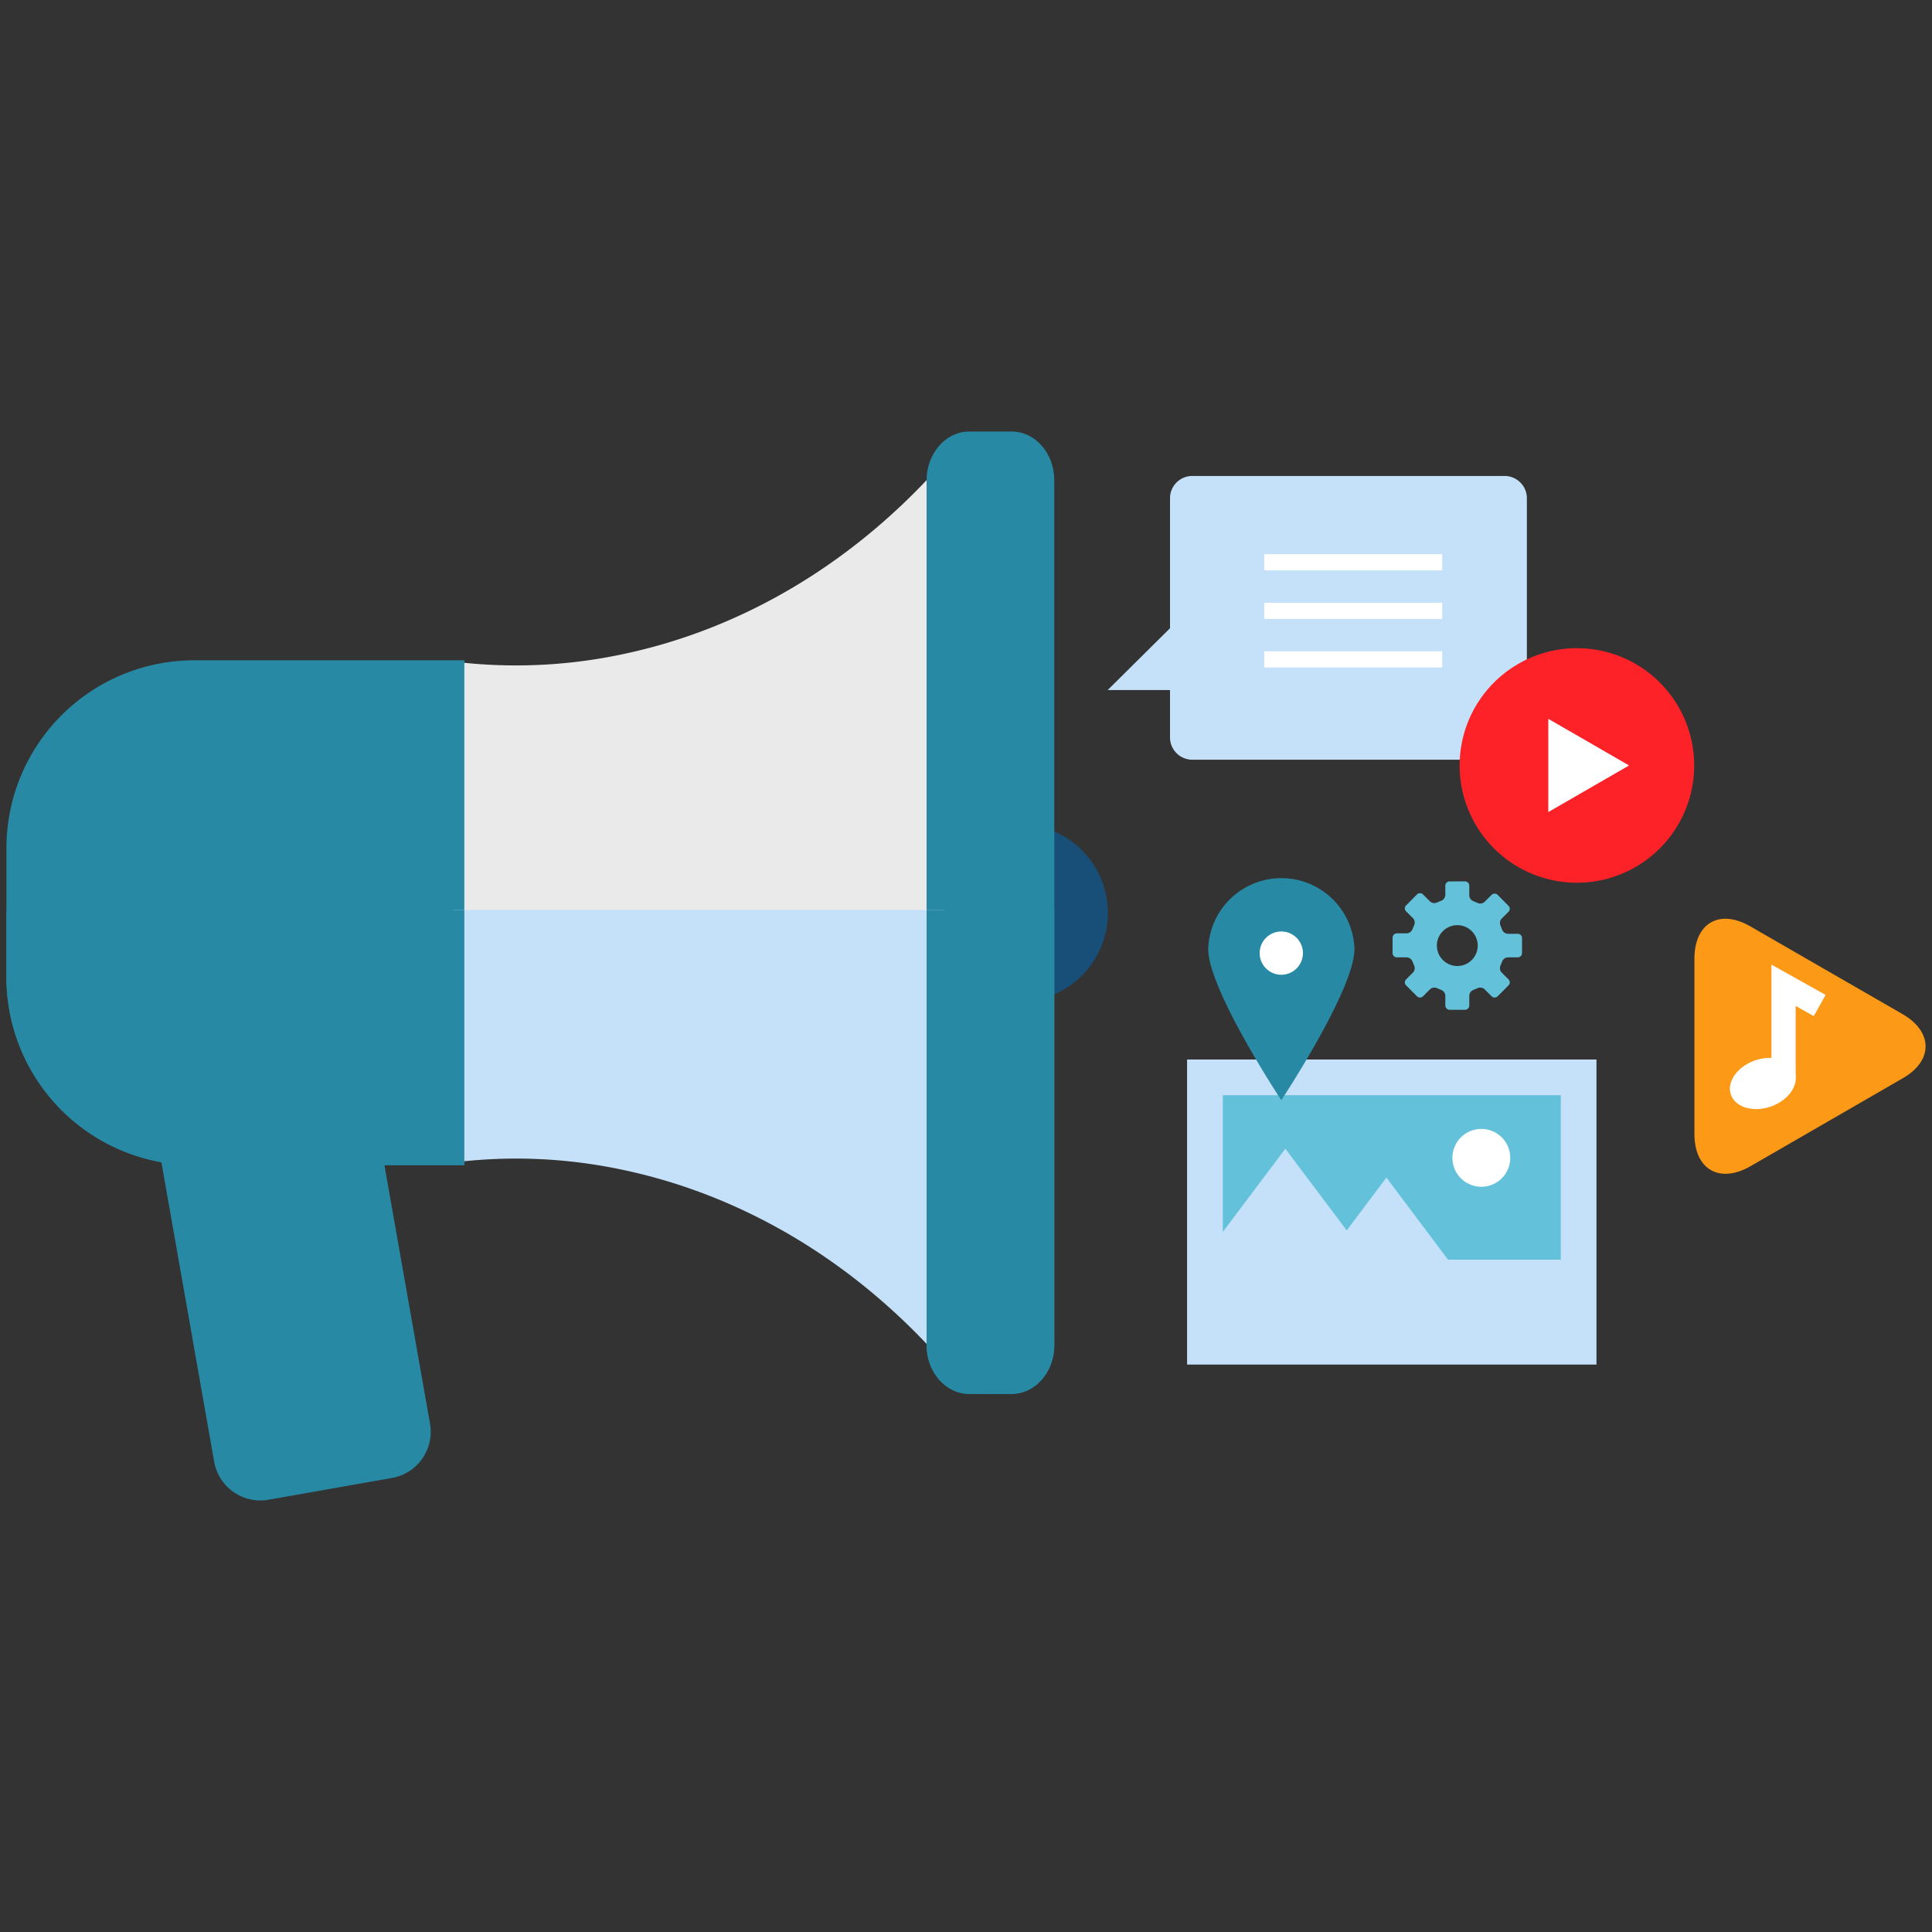 <svg xmlns="http://www.w3.org/2000/svg" viewBox="0 0 300 300"><rect x="0" y="0" width="300" height="300" fill="#333333" stroke="none"/><defs><style>.cls-1{fill:#c5e1f9;}.cls-2{fill:none;stroke:#fff;stroke-width:2.51px;}.cls-3{fill:#2789a4;}.cls-4{fill:#10232b;}.cls-5{fill:#174f78;}.cls-6{fill:#eaeaea;}.cls-7{fill:#63c1da;}.cls-8{fill:#fff;}.cls-9{fill:#fd2227;}.cls-10{fill:#fc9916;}</style></defs><g id="_1ST_WAVE" data-name="1ST WAVE"><path class="cls-1" d="M185.27,73.91a3.46,3.46,0,0,0-3.59,3.34v20.3l-9.68,9.6h9.68v7.47a3.47,3.47,0,0,0,3.59,3.35h48.24a3.47,3.47,0,0,0,3.58-3.35V77.25a3.46,3.46,0,0,0-3.58-3.34Z"/><line class="cls-2" x1="223.94" y1="87.31" x2="196.31" y2="87.31"/><line class="cls-2" x1="223.94" y1="94.85" x2="196.31" y2="94.85"/><line class="cls-2" x1="223.94" y1="102.39" x2="196.31" y2="102.39"/><path class="cls-3" d="M66.77,221.06a7.28,7.28,0,0,1-5.92,8.44L41.7,232.88A7.29,7.29,0,0,1,33.26,227l-8.65-49.08a7.28,7.28,0,0,1,5.91-8.44l19.15-3.38A7.29,7.29,0,0,1,58.12,172Z"/><path class="cls-4" d="M158.25,147.84a6.11,6.11,0,1,1,4.32-10.43,6.13,6.13,0,0,1,0,8.65A6.06,6.06,0,0,1,158.25,147.84Z"/><path class="cls-5" d="M158.25,128a13.76,13.76,0,1,0,9.72,4,13.67,13.67,0,0,0-9.72-4Z"/><path class="cls-6" d="M70.32,102.72v57.19h76.32V71.53c-13.35,15.27-30.92,26.28-50.86,30.24A79.46,79.46,0,0,1,70.32,102.72Z"/><path class="cls-3" d="M72.1,102.53H30.17A29.17,29.17,0,0,0,1,131.7v20.05a29.17,29.17,0,0,0,29.17,29.17H72.1Z"/><path class="cls-3" d="M150.49,216.44c-3.65,0-6.61-3.38-6.61-7.56V74.57c0-4.18,3-7.57,6.61-7.56h6.61c3.65,0,6.61,3.39,6.61,7.57V208.88c0,4.17-3,7.56-6.61,7.57Z"/><path class="cls-1" d="M146.64,211.71V141.3H70.31v39.22a79.18,79.18,0,0,1,25.46.94C115.72,185.44,133.29,196.44,146.64,211.71Z"/><path class="cls-3" d="M72.1,141.3H1v10.44a29.17,29.17,0,0,0,29.17,29.17H72.1Z"/><path class="cls-3" d="M163.71,208.88V141.29H143.88v67.59c0,4.18,3,7.56,6.61,7.56h6.61C160.75,216.44,163.71,213.05,163.71,208.88Z"/><path class="cls-3" d="M39.87,187.07a4.72,4.72,0,0,0-5.49-3.77h0a4.7,4.7,0,0,0-3.76,5.48l6.75,36.49A4.69,4.69,0,0,0,42.85,229h0a4.7,4.7,0,0,0,3.77-5.48Z"/><path class="cls-7" d="M235.68,145h-1.55a1,1,0,0,1-.87-.62l-.28-.7a1,1,0,0,1,.16-1l1.1-1.1a.64.64,0,0,0,0-.92l-1.69-1.71a.67.67,0,0,0-.93,0l-1.1,1.1a1,1,0,0,1-1.05.17l-.7-.29a1,1,0,0,1-.62-.86v-1.55a.67.67,0,0,0-.66-.66h-2.4a.67.67,0,0,0-.66.66V139a1,1,0,0,1-.62.86l-.7.29a1,1,0,0,1-1.05-.17l-1.1-1.1a.66.66,0,0,0-.92,0l-1.7,1.71a.64.64,0,0,0,0,.92l1.1,1.1a1,1,0,0,1,.17,1l-.29.7a1,1,0,0,1-.87.62H216.9a.67.67,0,0,0-.66.66V148a.67.67,0,0,0,.66.66h1.55a1,1,0,0,1,.87.62l.29.7a1,1,0,0,1-.17,1l-1.1,1.1a.65.65,0,0,0,0,.93l1.7,1.7a.66.66,0,0,0,.92,0l1.1-1.1a1,1,0,0,1,1.05-.18l.7.29a1,1,0,0,1,.62.87v1.55a.67.67,0,0,0,.66.66h2.4a.67.67,0,0,0,.66-.66v-1.55a1,1,0,0,1,.62-.87l.7-.29a1,1,0,0,1,1.05.18l1.1,1.1a.67.67,0,0,0,.93,0l1.69-1.7a.65.65,0,0,0,0-.93l-1.1-1.1a1,1,0,0,1-.16-1l.28-.7a1,1,0,0,1,.87-.62h1.55a.67.67,0,0,0,.66-.66v-2.4A.67.67,0,0,0,235.68,145Zm-9.39,5a3.17,3.17,0,1,1,3.17-3.17A3.17,3.17,0,0,1,226.29,150Z"/><rect class="cls-1" x="184.33" y="164.52" width="63.57" height="47.37"/><polygon class="cls-7" points="189.88 170.06 189.88 191.29 199.59 178.37 209.12 191.06 215.28 182.85 223.13 193.31 224.85 195.6 242.36 195.6 242.36 170.06 189.88 170.06"/><path class="cls-8" d="M234.51,179.79A4.49,4.49,0,1,1,230,175.3,4.49,4.49,0,0,1,234.51,179.79Z"/><path class="cls-9" d="M263.07,118.86a18.21,18.21,0,1,1-18.21-18.21A18.21,18.21,0,0,1,263.07,118.86Z"/><polygon class="cls-8" points="252.96 118.86 246.69 122.48 240.42 126.1 240.42 118.86 240.42 111.62 246.69 115.24 252.96 118.86"/><path class="cls-3" d="M210.32,147.38c0,6.27-11.36,23.46-11.36,23.46s-11.35-17.19-11.35-23.46a11.36,11.36,0,0,1,22.71,0Z"/><path class="cls-8" d="M202.32,148a3.36,3.36,0,1,1-3.36-3.36A3.36,3.36,0,0,1,202.32,148Z"/><path class="cls-10" d="M295.41,157.46c4.79,2.76,4.79,7.29,0,10l-23.6,13.63c-4.79,2.76-8.7.5-8.7-5V148.86c0-5.53,3.91-7.79,8.7-5Z"/><path class="cls-8" d="M278.7,166.5c.69,2-1,4.36-3.71,5.32s-5.53.14-6.22-1.84,1-4.35,3.71-5.31S278,164.53,278.7,166.5Z"/><polygon class="cls-8" points="278.83 167.28 275.07 167.28 275.07 149.78 283.48 154.49 281.64 157.78 278.83 156.2 278.83 167.28"/></g></svg>